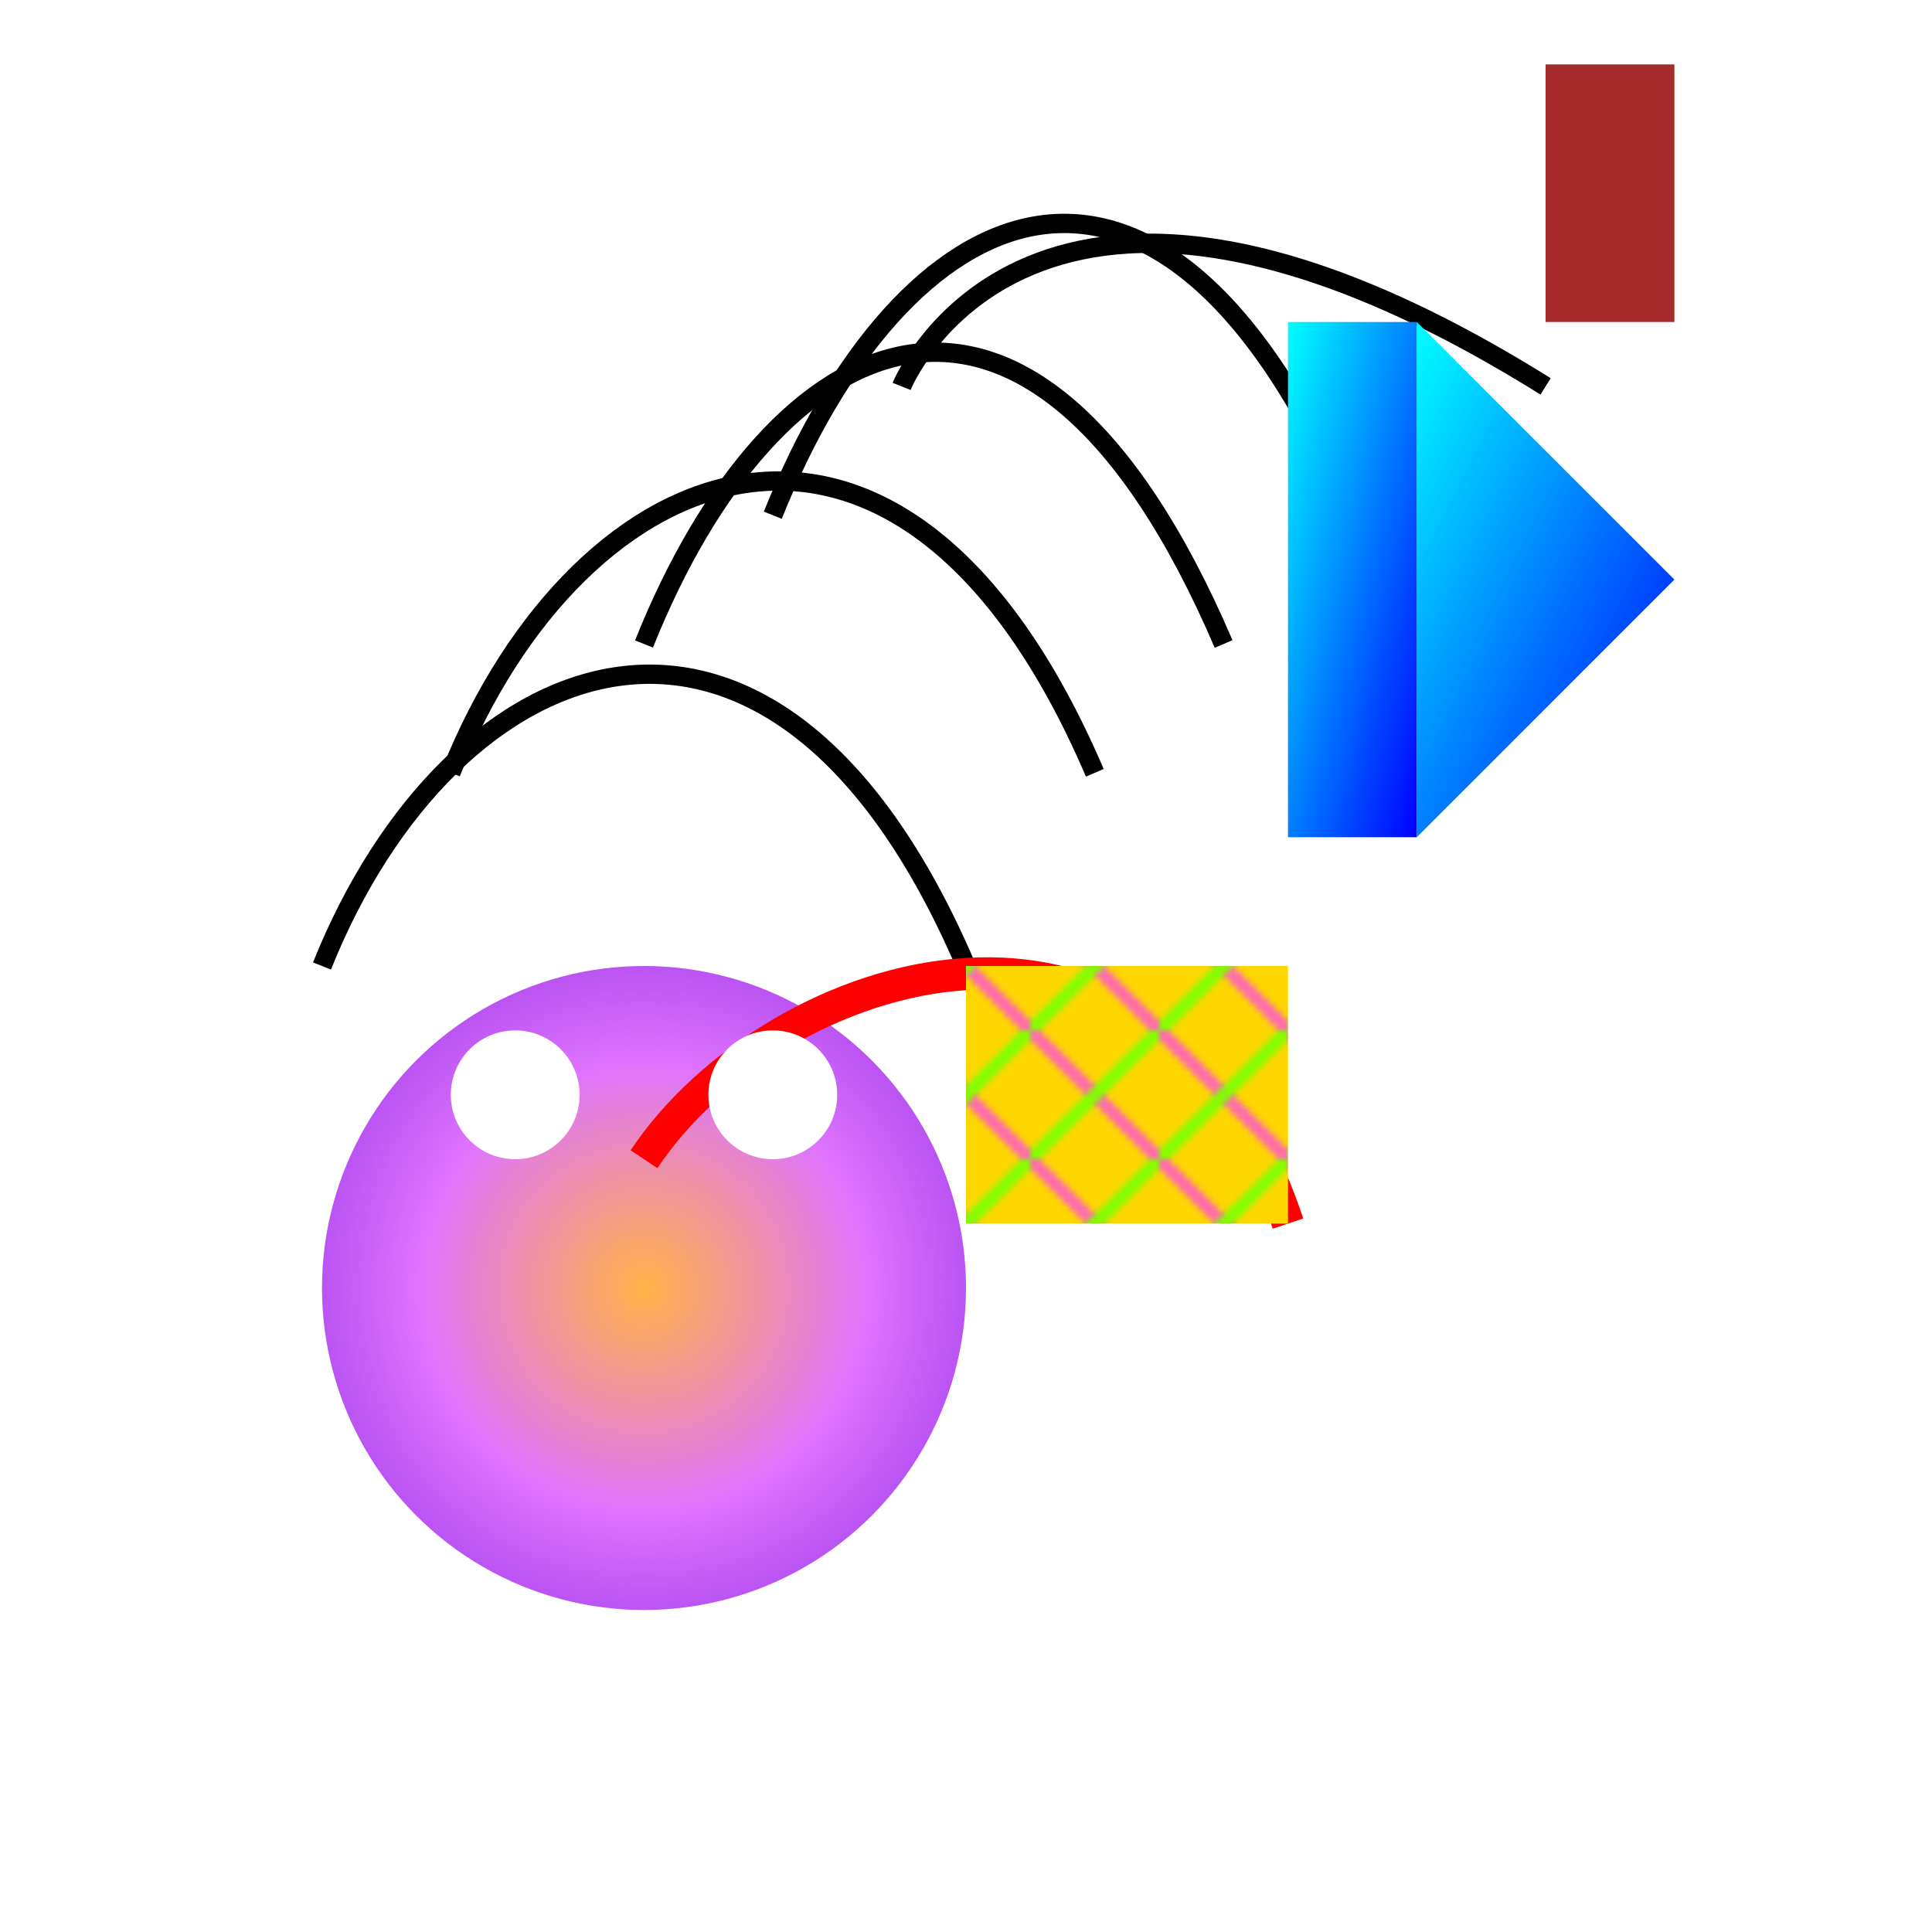 <svg viewBox="0 0 300 300" xmlns="http://www.w3.org/2000/svg">
  <defs>
    <radialGradient id="octopusGradient" cx="0.5" cy="0.5" r="0.7">
      <stop offset="0%" stop-color="#FFB347"/>
      <stop offset="50%" stop-color="#DF73FF"/>
      <stop offset="100%" stop-color="#8A2BE2"/>
    </radialGradient>
    <pattern id="scarfPattern" width="20" height="20" patternUnits="userSpaceOnUse">
      <rect width="20" height="20" fill="#FFD700"/>
      <line x1="0" y1="0" x2="20" y2="20" stroke="#FF69B4" stroke-width="2"/>
      <line x1="20" y1="0" x2="0" y2="20" stroke="#7FFF00" stroke-width="2"/>
    </pattern>
    <linearGradient id="sailGradient" x1="0%" y1="0%" x2="100%" y2="100%">
      <stop offset="0%" stop-color="#00FFFF"/>
      <stop offset="100%" stop-color="#0000FF"/>
    </linearGradient>
  </defs>


  <circle cx="100" cy="200" r="50" fill="url(#octopusGradient)"/>

  <path d="M 50 150 C 70 100, 120 80, 150 150" stroke="black" stroke-width="3" fill="none"/>
  <path d="M 70 120 C 90 70, 140 50, 170 120" stroke="black" stroke-width="3" fill="none"/>
  <path d="M 100 100 C 120 50, 160 30, 190 100" stroke="black" stroke-width="3" fill="none"/>
  <path d="M 120 80 C 140 30, 180 10, 210 80" stroke="black" stroke-width="3" fill="none"/>
  <path d="M 140 60 S 160 10, 240 60" stroke="black" stroke-width="3" fill="none"/>

  <rect x="200" y="50" width="20" height="80" fill="url(#sailGradient)"/>
  <polygon points="220 50, 260 90, 220 130" fill="url(#sailGradient)"/>

  <rect x="240" y="10" width="20" height="40" fill="brown"/>


  <path d="M 100 180 C 120 150, 180 130, 200 190" stroke="red" stroke-width="5" fill="none" />
  <rect x="150" y="150" width="50" height="40" fill="url(#scarfPattern)"/>

  <circle cx="80" cy="170" r="10" fill="white"/>
  <circle cx="120" cy="170" r="10" fill="white"/>


</svg>